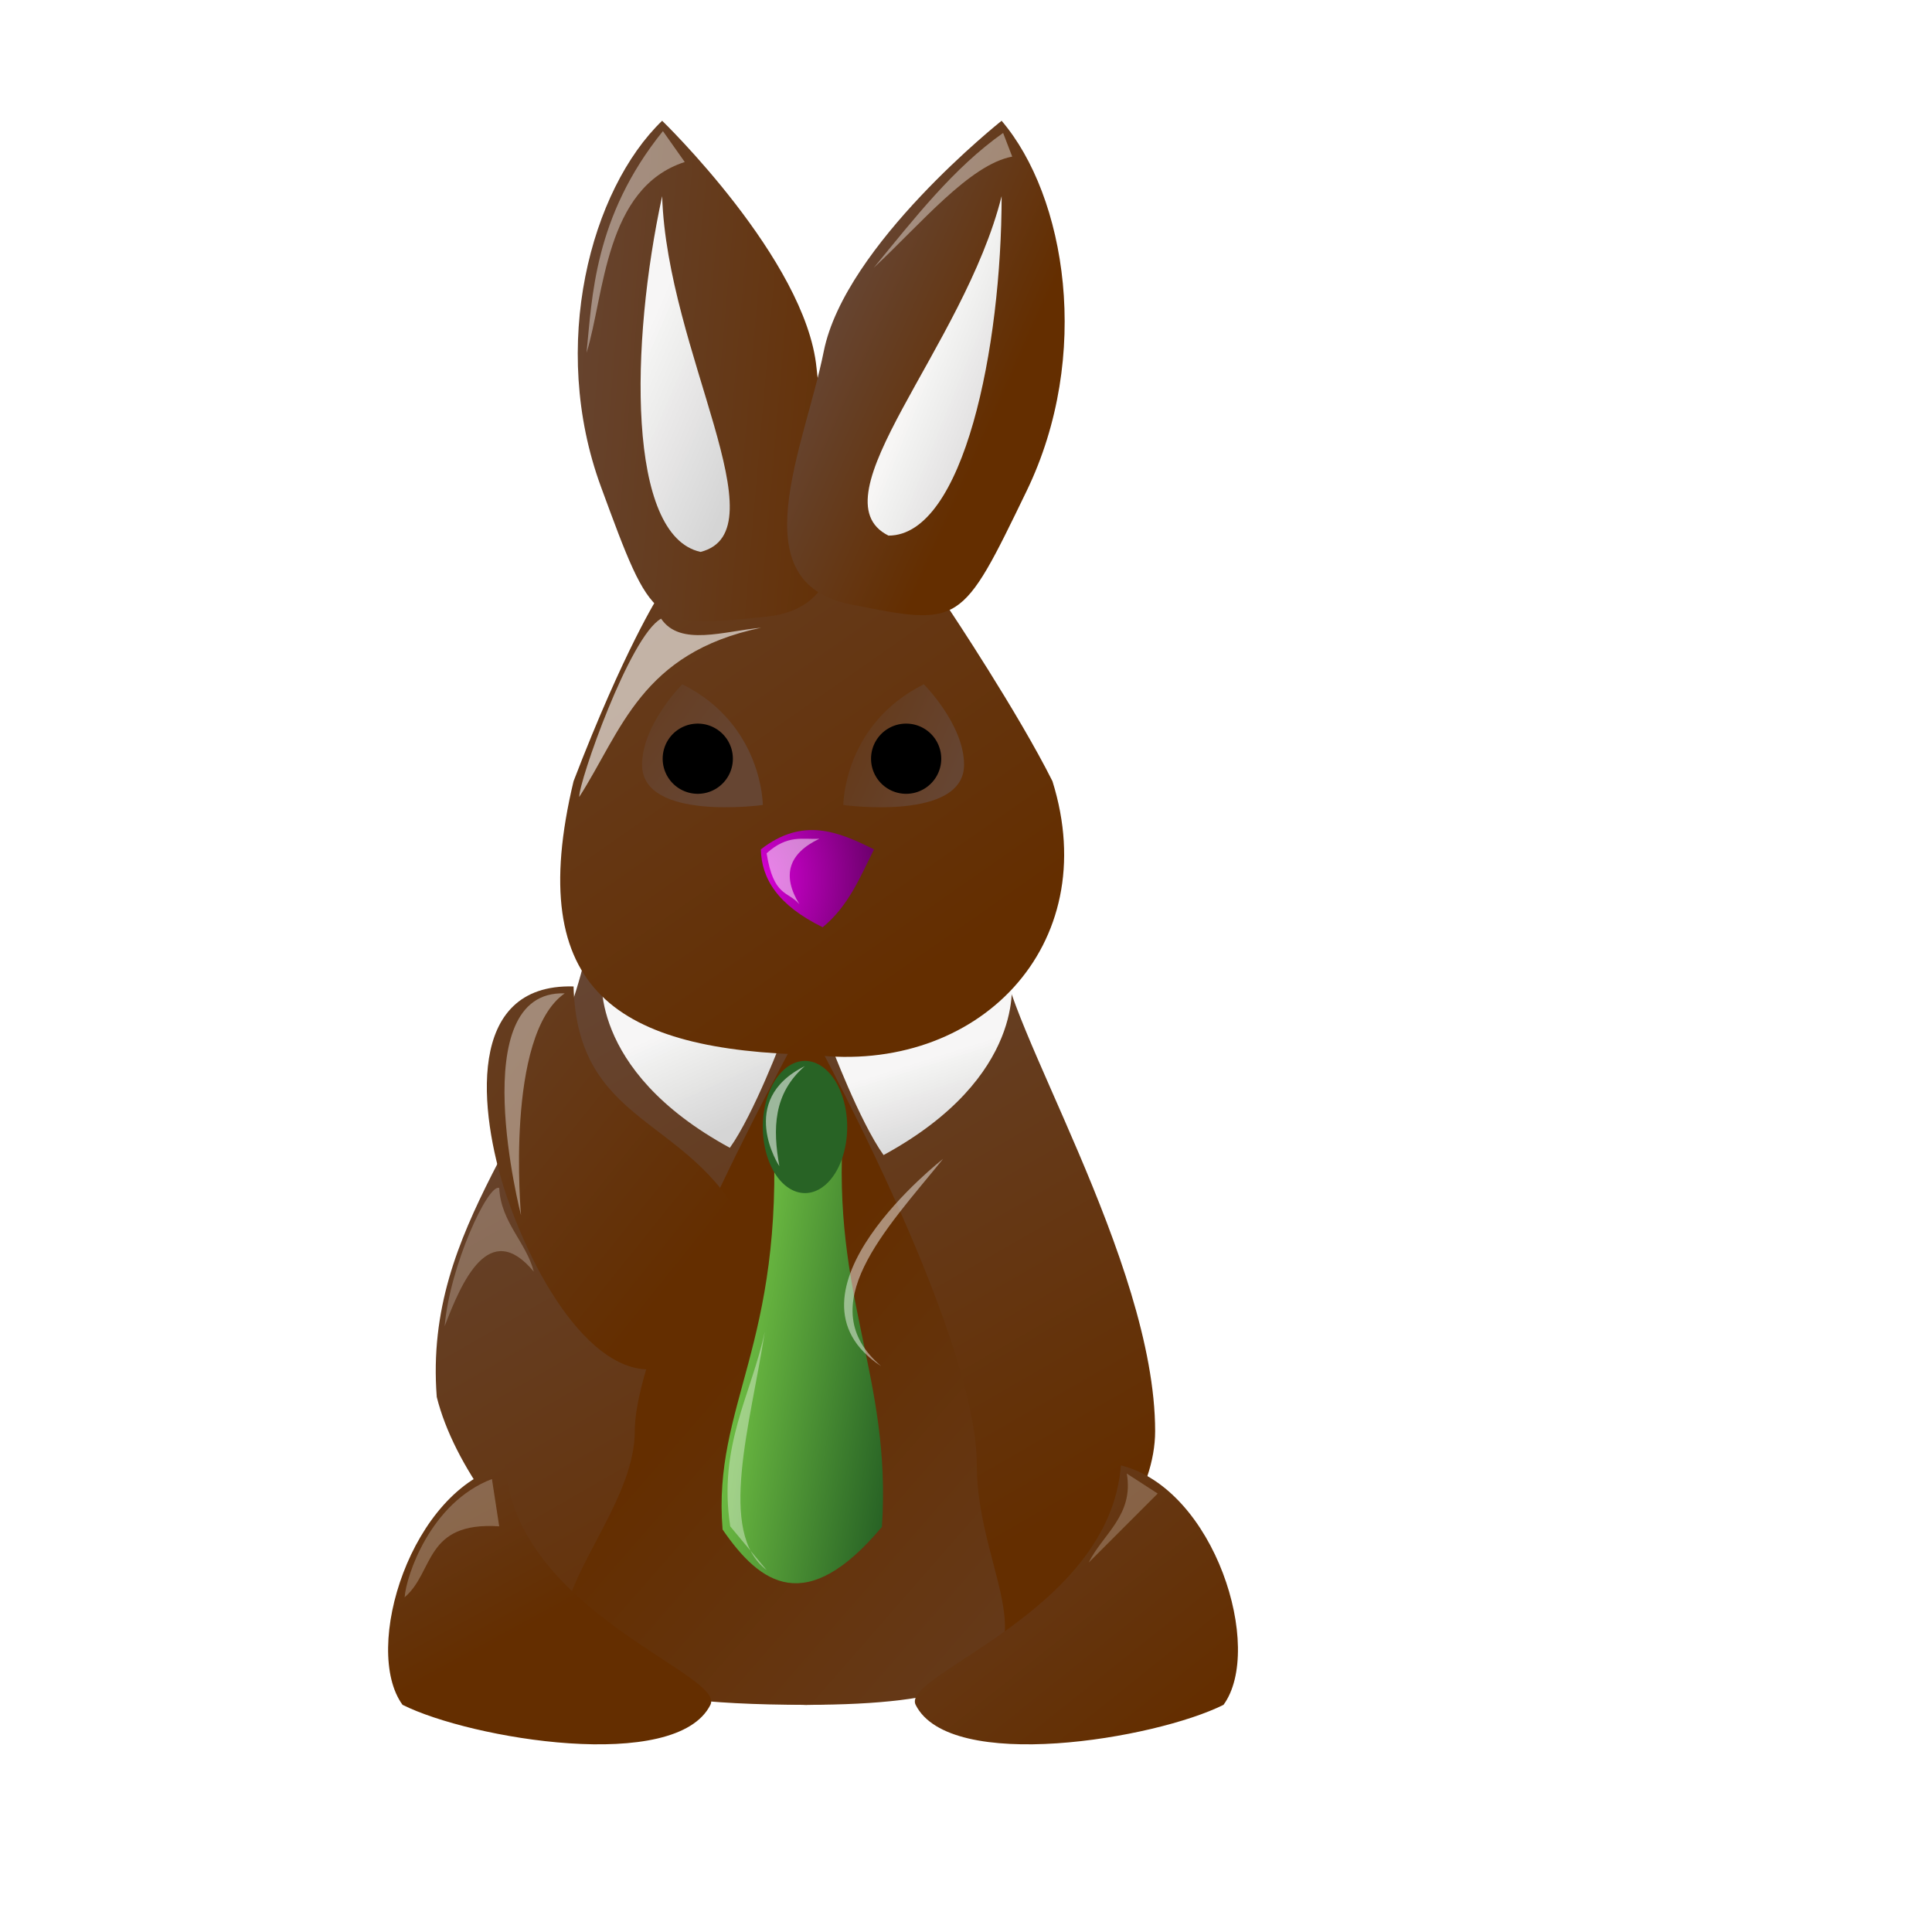 <?xml version="1.0" encoding="UTF-8"?>
<svg width="48" height="48" xmlns="http://www.w3.org/2000/svg" xmlns:svg="http://www.w3.org/2000/svg" xmlns:xlink="http://www.w3.org/1999/xlink">
 <title>chocolate bunny</title>
 <defs>
  <linearGradient id="linearGradient3599-5">
   <stop stop-color="#642e00" offset="0" id="stop3601-0"/>
   <stop stop-color="#664532" offset="1" id="stop3603-9"/>
  </linearGradient>
  <linearGradient y2="-0.211" x2="-0.109" y1="0.871" x1="0.631" id="linearGradient3067" xlink:href="#linearGradient3599-5"/>
  <linearGradient y2="0.505" x2="-0.016" y1="0.646" x1="1.035" id="linearGradient3075" xlink:href="#linearGradient3599-5"/>
  <linearGradient y2="0.533" x2="0.167" y1="0.802" x1="0.587" id="linearGradient3077" xlink:href="#linearGradient3599-5"/>
  <linearGradient y2="0.065" x2="0.239" y1="0.866" x1="0.667" id="linearGradient3085" xlink:href="#linearGradient3599-5"/>
  <linearGradient y2="-0.368" x2="-0.421" y1="0.858" x1="0.744" id="linearGradient3093" xlink:href="#linearGradient3599-5"/>
  <linearGradient y2="-0.368" x2="-0.061" y1="0.5" x1="0.5" id="linearGradient3095" xlink:href="#linearGradient3599-5"/>
  <linearGradient y2="1.221" x2="1.318" y1="0.504" x1="0.463" id="linearGradient3103" xlink:href="#linearGradient3599-5"/>
  <linearGradient y2="-0.178" x2="-0.311" y1="0.787" x1="0.6" id="linearGradient3105" xlink:href="#linearGradient3599-5"/>
  <linearGradient y2="0.5" x2="1" y1="-0.327" x1="-0.667" id="linearGradient3125" xlink:href="#linearGradient3599-5"/>
  <linearGradient y2="0.654" x2="0.667" y1="-0.982" x1="-1.333" id="linearGradient3127" xlink:href="#linearGradient3599-5"/>
  <linearGradient id="linearGradient3764">
   <stop stop-color="#7ed249" offset="0" id="stop3766"/>
   <stop stop-color="#286325" offset="1" id="stop3768"/>
  </linearGradient>
  <linearGradient y2="0.669" x2="1" y1="0.246" x1="0" id="linearGradient3231" xlink:href="#linearGradient3764"/>
  <radialGradient gradientUnits="userSpaceOnUse" gradientTransform="matrix(0.32,2.243,-1.551,0.221,60.016,-33.737)" r="1.048" fy="27.906" fx="24.617" cy="27.906" cx="24.617" id="radialGradient3235" xlink:href="#linearGradient3764"/>
  <linearGradient id="linearGradient2868">
   <stop stop-color="#d700d7" id="stop2870" offset="0"/>
   <stop stop-color="#6e006e" id="stop2872" offset="1"/>
  </linearGradient>
  <radialGradient gradientUnits="userSpaceOnUse" gradientTransform="matrix(2,5.8486365e-7,-7.5718618e-7,2.589,-26.999,-34.694)" r="1.406" fy="21.83" fx="22.951" cy="21.83" cx="22.951" id="radialGradient3341" xlink:href="#linearGradient2868"/>
  <linearGradient id="linearGradient3637">
   <stop stop-color="#f9f9f9" stop-opacity="0.985" offset="0" id="stop3639"/>
   <stop stop-color="#d5d5d5" offset="1" id="stop3641"/>
  </linearGradient>
  <linearGradient y2="1" x2="0.5" y1="0.5" x1="0" id="linearGradient4240" xlink:href="#linearGradient3637"/>
  <linearGradient y2="0.839" x2="1" y1="0.521" x1="0.565" id="linearGradient4242" xlink:href="#linearGradient3637"/>
  <linearGradient y2="1" x2="0.5" y1="0.427" x1="0.211" id="linearGradient4244" xlink:href="#linearGradient3637"/>
  <linearGradient y2="1" x2="0.5" y1="0.503" x1="0.324" id="linearGradient4246" xlink:href="#linearGradient3637"/>
  <filter height="1.401" y="-0.2" width="1.393" x="-0.196" id="filter4250">
   <feGaussianBlur id="feGaussianBlur4252" stdDeviation="0.37"/>
  </filter>
  <filter height="1.241" y="-0.12" width="1.623" x="-0.311" id="filter4260">
   <feGaussianBlur id="feGaussianBlur4262" stdDeviation="0.224"/>
  </filter>
  <filter height="1.176" y="-0.088" width="1.368" x="-0.184" id="filter4270">
   <feGaussianBlur id="feGaussianBlur4272" stdDeviation="0.189"/>
  </filter>
  <filter height="1.236" y="-0.118" width="1.367" x="-0.184" id="filter4280">
   <feGaussianBlur id="feGaussianBlur4282" stdDeviation="0.169"/>
  </filter>
  <filter height="1.187" y="-0.094" width="1.234" x="-0.117" id="filter4298">
   <feGaussianBlur id="feGaussianBlur4300" stdDeviation="0.115"/>
  </filter>
  <filter height="1.282" y="-0.141" width="1.363" x="-0.182" id="filter4312">
   <feGaussianBlur id="feGaussianBlur4314" stdDeviation="0.13"/>
  </filter>
  <filter height="1.23" y="-0.115" width="1.592" x="-0.296" id="filter4336">
   <feGaussianBlur id="feGaussianBlur4338" stdDeviation="0.119"/>
  </filter>
  <filter height="1.097" y="-0.048" width="1.59" x="-0.295" id="filter4340">
   <feGaussianBlur id="feGaussianBlur4342" stdDeviation="0.119"/>
  </filter>
  <filter height="1.403" y="-0.201" width="1.5" x="-0.25" id="filter4346">
   <feGaussianBlur id="feGaussianBlur4348" stdDeviation="0.137"/>
  </filter>
  <filter height="1.159" y="-0.08" width="1.36" x="-0.18" id="filter4378">
   <feGaussianBlur id="feGaussianBlur4380" stdDeviation="0.183"/>
  </filter>
  <filter height="1.262" y="-0.131" width="1.256" x="-0.128" id="filter4382">
   <feGaussianBlur id="feGaussianBlur4384" stdDeviation="0.183"/>
  </filter>
  <filter id="filter4580">
   <feGaussianBlur id="feGaussianBlur4582" stdDeviation="0.279"/>
  </filter>
  <filter height="2.213" y="-0.606" width="2.268" x="-0.634" id="filter4586">
   <feGaussianBlur id="feGaussianBlur4588" stdDeviation="1.298"/>
  </filter>
 </defs>
 <g>
  <title>Layer 1</title>
  <path fill="#ffffff" stroke-width="1px" stroke-miterlimit="4" stroke-dashoffset="0" filter="url(#filter4580)" id="path4574" d="m29,14c-5,2 -7,5 -7,11c1,-4 2,-8 7,-11z"/>
  <path fill="url(#linearGradient3085)" stroke-width="1px" id="path2913" d="m14.577,23.615c-0.964,4.363 -4.06,6.75 -3.726,11.092c0.85,3.4 5.847,7.779 9.349,7.649c4.097,-0.152 8.499,-3.862 8.499,-6.799c0,-4.249 -3.814,-10.242 -3.814,-11.942c0,-0.85 -10.154,0.154 -10.307,0z"/>
  <path fill="url(#linearGradient3103)" stroke-width="1px" id="path2915" d="m20.02,25.358c0,0 -4.249,7.649 -4.249,10.199c0,3.169 -6.058,6.799 4.249,6.799c7.496,0 4.249,-2.55 4.249,-5.949c0,-3.4 -4.249,-11.048 -4.249,-11.048z"/>
  <path fill="url(#linearGradient4244)" stroke-width="1px" id="path3117" d="m14.959,24.145c0,0 -0.411,2.42 3.174,4.372c0.597,-0.835 1.318,-2.755 1.318,-2.755l-4.492,-1.617z"/>
  <path fill="url(#linearGradient4246)" stroke-width="1px" d="m25.126,24.325c0,0 0.411,2.42 -3.174,4.372c-0.597,-0.835 -1.318,-2.755 -1.318,-2.755l4.492,-1.617z" id="path3119"/>
  <path fill="url(#linearGradient3067)" stroke-width="1px" id="path2893" d="m16.371,14.792c0,0 -0.857,1.326 -2.121,4.617c-1.254,5.246 1.115,6.692 5.949,6.799c4.075,0.491 7.235,-2.695 5.949,-6.799c-0.85,-1.7 -2.55,-4.249 -2.55,-4.249c0,0 -2.793,-3.285 -7.228,-0.368z"/>
  <path fill="url(#linearGradient3075)" stroke-width="1px" id="path2897" d="m16.451,3c0,0 3.568,3.452 3.835,6.136c0.238,2.401 1.528,5.91 -1.269,6.188c-2.797,0.278 -2.797,0.278 -4.087,-3.232c-1.29,-3.509 -0.252,-7.385 1.522,-9.093z"/>
  <path fill="url(#linearGradient3077)" stroke-width="1px" d="m24.885,3c0,0 -3.89,3.084 -4.419,5.73c-0.473,2.366 -2.102,5.731 0.655,6.283c2.757,0.551 2.757,0.551 4.385,-2.814c1.629,-3.365 0.977,-7.325 -0.621,-9.198z" id="path2899"/>
  <path fill="url(#linearGradient3095)" stroke-width="1px" id="path2905" d="m12.551,36.407c-2.342,0.587 -3.563,4.56 -2.55,5.949c1.7,0.85 6.799,1.7 7.649,0c0.38,-0.76 -4.823,-2.299 -5.099,-5.949z"/>
  <path fill="url(#linearGradient4242)" stroke-width="1px" id="path3111" d="m24.885,4.874c-0.937,3.748 -4.685,7.496 -2.811,8.433c1.874,0 2.811,-4.685 2.811,-8.433z"/>
  <path fill="url(#linearGradient4240)" stroke-width="1px" d="m16.451,4.874c0.119,3.862 2.985,8.321 0.955,8.838c-1.831,-0.398 -1.751,-5.176 -0.955,-8.838z" id="path3113"/>
  <path fill="url(#linearGradient3093)" stroke-width="1px" d="m27.848,36.407c2.342,0.587 3.563,4.56 2.55,5.949c-1.7,0.85 -6.799,1.7 -7.649,0c-0.38,-0.76 4.823,-2.299 5.099,-5.949z" id="path2907"/>
  <path fill="url(#linearGradient3105)" stroke-width="1px" id="path2901" d="m14.25,24.508c-2.711,-0.078 -2.33,3.156 -1.7,5.099c0.85,2.55 2.55,5.099 4.249,4.249c1.7,-0.85 2.55,-1.7 1.7,-3.4c-1.37,-2.741 -4.156,-2.47 -4.249,-5.949z"/>
  <path fill="url(#radialGradient3341)" stroke-width="1px" id="path3115" d="m18.903,21.103c1.038,-0.812 1.929,-0.442 2.811,0c-0.345,0.685 -0.626,1.401 -1.275,1.934c-1.132,-0.556 -1.519,-1.219 -1.536,-1.934z"/>
  <path fill="url(#linearGradient3127)" stroke-width="1px" id="path3121" d="m16.952,17c0,0 -1,1 -1,2c0,1.414 3,1 3,1c0,0 0,-2 -2,-3z"/>
  <path fill="url(#linearGradient3125)" stroke-width="1px" d="m22.952,17c0,0 1,1 1,2c0,1.414 -3,1 -3,1c0,0 0,-2 2,-3z" id="path3123"/>
  <path fill="#000000" fill-rule="evenodd" d="m18.208,18.85a0.872,0.872 0 1 1 -1.744,0a0.872,0.872 0 1 1 1.744,0z" id="path3129"/>
  <path fill="#000000" fill-rule="evenodd" id="path3131" d="m23.385,18.85a0.872,0.872 0 1 1 -1.744,0a0.872,0.872 0 1 1 1.744,0z"/>
  <path fill="url(#linearGradient3231)" stroke-width="1px" id="path3135" d="m19.208,28c0.283,5.437 -1.507,6.89 -1.256,10c0.942,1.372 2.08,2.174 3.959,-0.064c0.248,-3.749 -1.262,-5.69 -0.959,-9.936l-1.744,0z"/>
  <path fill="url(#radialGradient3235)" fill-rule="evenodd" d="m21.048,28a1.048,1.642 0 1 1 -2.096,0a1.048,1.642 0 1 1 2.096,0z" id="path3133"/>
  <path fill="#ffffff" fill-opacity="0.612" stroke-width="1px" filter="url(#filter4250)" id="path4248" d="m14.391,19.799c-0.014,-0.364 1.252,-3.995 2.034,-4.429c0.471,0.701 1.567,0.308 2.486,0.226c-2.982,0.62 -3.468,2.561 -4.519,4.203z"/>
  <path fill="#ffffff" fill-opacity="0.397" stroke-width="1px" filter="url(#filter4260)" id="path4254" d="m14.03,24.68c-2.531,-0.09 -1.085,5.514 -1.085,5.514c0,0 -0.407,-4.474 1.085,-5.514z"/>
  <path fill="#ffffff" fill-opacity="0.464" stroke-width="1px" filter="url(#filter4270)" id="path4264" d="m21.894,33.944c-1.754,-1.491 0.107,-3.388 1.537,-5.152c0,0 -4.293,3.344 -1.537,5.152z"/>
  <path fill="#ffffff" fill-opacity="0.241" stroke-width="1px" filter="url(#filter4280)" id="path4274" d="m11.047,32.95c0.129,-1.501 1.081,-3.553 1.356,-3.435c0.041,0.855 0.675,1.353 0.859,2.079c-1.113,-1.342 -1.797,0.265 -2.215,1.356z"/>
  <path fill="#ffffff" fill-opacity="0.246" stroke-width="1px" filter="url(#filter4298)" id="path4284" d="m10.053,39.684c0.035,-0.518 0.634,-2.353 2.169,-2.938l0.181,1.175c-1.865,-0.122 -1.611,1.136 -2.35,1.763z"/>
  <path fill="#ffffff" fill-opacity="0.219" stroke-width="1px" filter="url(#filter4312)" id="path4302" d="m27.046,38.825c0.355,-0.715 1.128,-1.179 0.949,-2.215l0.768,0.497l-1.717,1.717z"/>
  <path fill="#ffffff" fill-opacity="0.375" stroke-width="1px" filter="url(#filter4340)" id="path4316" d="m19.001,33.086c-0.337,1.578 -1.164,2.83 -0.859,4.836l0.904,1.085c-1.235,-0.928 -0.396,-3.633 -0.045,-5.92z"/>
  <path fill="#ffffff" fill-opacity="0.545" stroke-width="1px" filter="url(#filter4336)" id="path4318" d="m19.996,26.487c-0.789,0.684 -0.798,1.563 -0.633,2.486c0.002,0.009 -1.078,-1.637 0.633,-2.486z"/>
  <path fill="#ffffff" fill-opacity="0.509" stroke-width="1px" filter="url(#filter4346)" id="path4344" d="m20.357,20.838c-0.413,0.025 -0.785,-0.113 -1.311,0.362c0.176,1.089 0.53,0.933 0.814,1.265c-0.444,-0.725 -0.264,-1.263 0.497,-1.627z"/>
  <path fill="#ffffff" fill-opacity="0.406" stroke-width="1px" filter="url(#filter4378)" id="path4350" d="m14.572,8.771c0.14,-1.362 0.176,-3.379 1.898,-5.514l0.542,0.768c-1.988,0.643 -1.991,3.297 -2.441,4.745z"/>
  <path fill="#ffffff" fill-opacity="0.406" stroke-width="1px" filter="url(#filter4382)" id="path4352" d="m21.713,6.647c1.001,-1.218 1.976,-2.475 3.209,-3.344l0.226,0.588c-1.055,0.197 -2.269,1.671 -3.435,2.757z"/>
  <path fill="#ffffff" fill-opacity="0.594" fill-rule="evenodd" filter="url(#filter4586)" d="m35.825,36.354a1.047,2.373 0 1 1 -2.094,-1.962a1.047,2.373 0 1 1 2.094,1.962z" id="path4584"/>
 </g>
</svg>